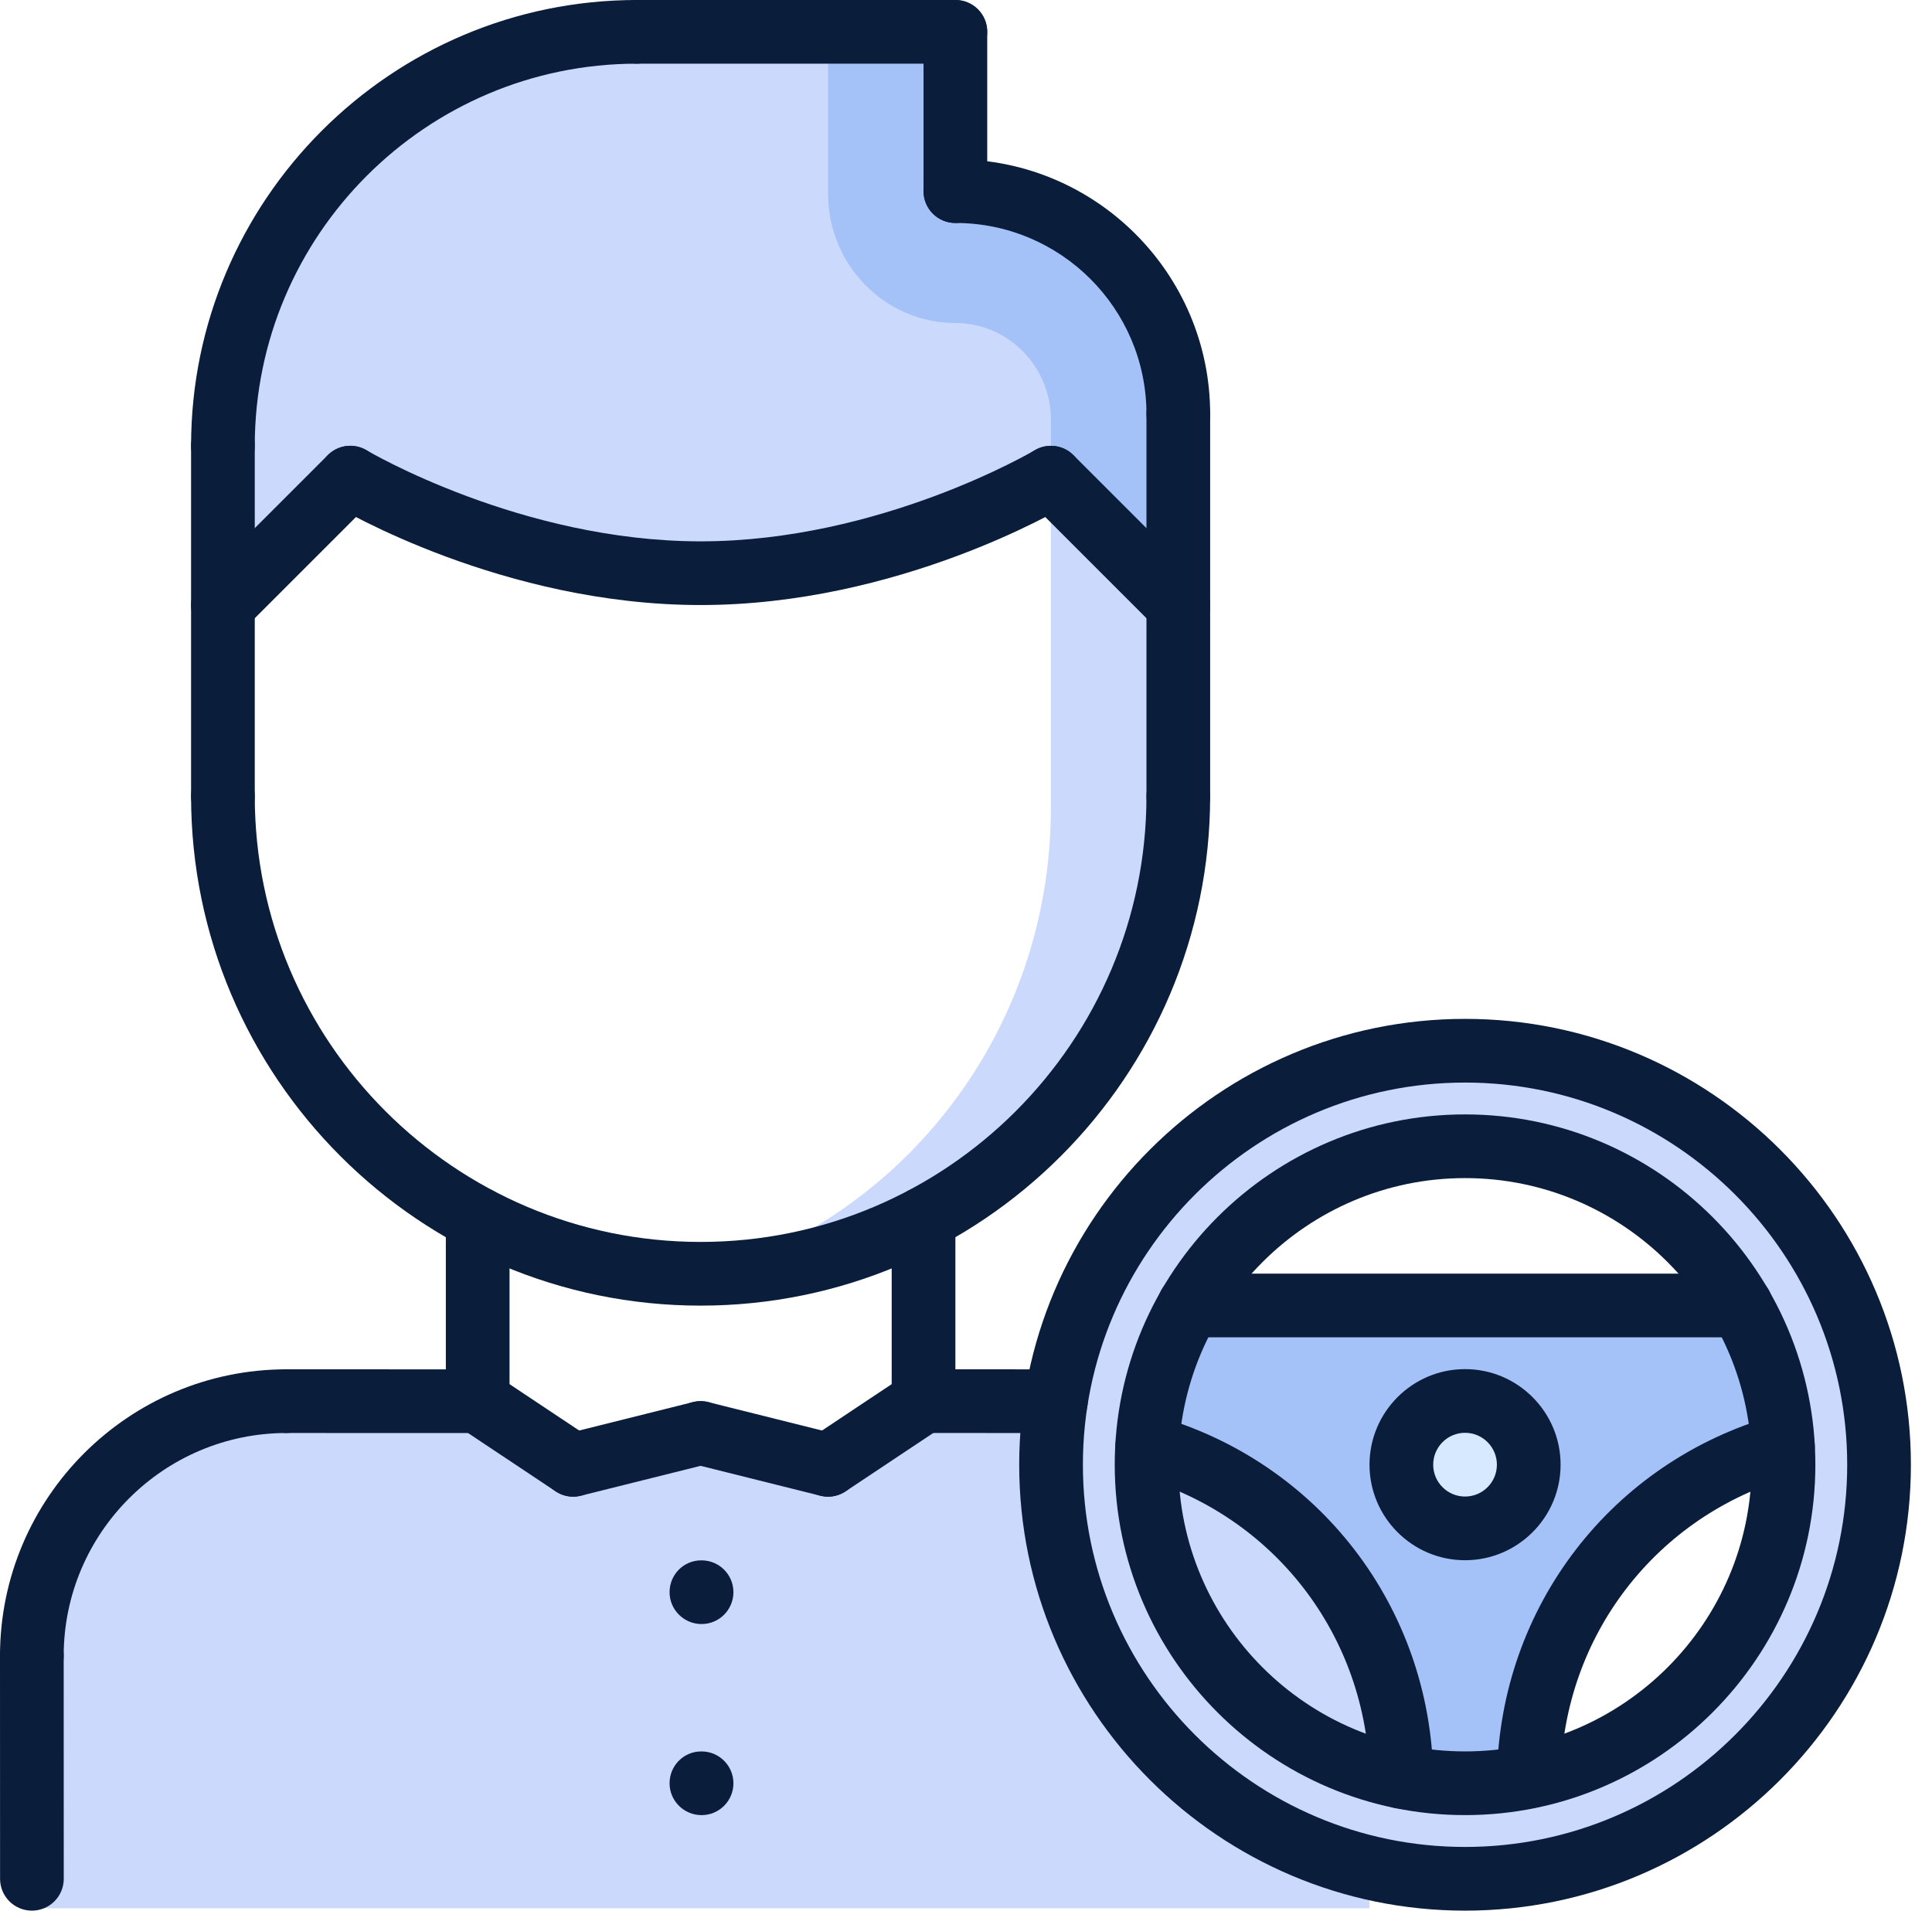 <svg width="91" height="90" viewBox="0 0 91 90" fill="none" xmlns="http://www.w3.org/2000/svg">
<path d="M52.503 67.029H43.503L39.003 70.077L33.003 68.553L27.003 70.077L22.503 67.029H13.503C6.873 67.029 1.503 72.484 1.503 79.22V89.888H33.003H64.503V79.22C64.503 72.484 59.133 67.029 52.503 67.029Z" fill="#CAD9FC"/>
<path d="M69.003 67.029C70.668 67.029 72.003 68.385 72.003 70.077C72.003 71.753 70.668 73.124 69.003 73.124C67.353 73.124 66.003 71.753 66.003 70.077C66.003 68.385 67.353 67.029 69.003 67.029Z" fill="#D7E9FF"/>
<path d="M69.003 67.029C67.353 67.029 66.003 68.385 66.003 70.077C66.003 71.753 67.353 73.125 69.003 73.125C70.668 73.125 72.003 71.753 72.003 70.077C72.003 68.385 70.668 67.029 69.003 67.029ZM56.013 62.457H81.993C83.133 64.453 83.837 66.739 83.973 69.193C77.163 71.159 72.153 77.468 72.003 84.996V85.011C71.043 85.209 70.038 85.316 69.003 85.316C67.968 85.316 66.963 85.209 66.003 85.011C65.883 77.468 60.858 71.159 54.033 69.193C54.168 66.739 54.873 64.453 56.013 62.457Z" fill="#A4C2F7"/>
<path d="M49.503 70.076C49.503 69.04 49.578 68.019 49.728 67.029C51.168 57.535 59.253 50.265 69.003 50.265C79.773 50.265 88.503 59.135 88.503 70.076C88.503 81.018 79.773 89.887 69.003 89.887C58.233 89.887 49.503 81.018 49.503 70.076ZM54.003 70.076C54.003 77.437 59.163 83.594 66.003 85.011C66.963 85.209 67.968 85.316 69.003 85.316C70.038 85.316 71.043 85.209 72.003 85.011C78.843 83.594 84.003 77.437 84.003 70.076C84.003 69.772 83.988 69.482 83.973 69.193C83.836 66.739 83.131 64.453 81.993 62.457C79.398 57.9 74.553 54.837 69.003 54.837C63.453 54.837 58.608 57.9 56.013 62.457C54.873 64.453 54.169 66.739 54.033 69.193C54.018 69.482 54.003 69.772 54.003 70.076Z" fill="#CAD9FC"/>
<path d="M55.503 19.787V28.93L49.503 22.835C49.503 22.835 42.003 27.407 33.003 27.407C24.003 27.407 16.503 22.835 16.503 22.835L10.503 28.93V21.311C10.503 10.354 19.218 1.5 30.003 1.5H45.003V9.119C50.808 9.119 55.503 13.889 55.503 19.787Z" fill="#CAD9FC"/>
<path d="M55.503 28.93V19.787C55.503 13.889 50.808 9.119 45.003 9.119V1.5H39.003V9.119C39.003 12.486 41.69 15.215 45.003 15.215C47.484 15.215 49.503 17.266 49.503 19.787V22.835L55.503 28.93Z" fill="#A4C2F7"/>
<path d="M49.503 22.835L49.497 22.838V38.074C49.497 46.852 44.637 54.472 37.497 58.297C35.205 59.523 32.676 60.36 30 60.726C30.982 60.858 31.983 60.933 33.003 60.933C36.798 60.933 40.368 59.973 43.503 58.297C50.643 54.472 55.503 46.852 55.503 38.074V28.931L49.503 22.835Z" fill="#CAD9FC"/>
<path d="M1.5 79.501C0.67 79.501 0 78.831 0 78.001C0 70.557 6.056 64.501 13.5 64.501C14.329 64.501 15 65.172 15 66.001C15 66.831 14.329 67.501 13.5 67.501C7.712 67.501 3 72.213 3 78.001C3 78.831 2.329 79.501 1.5 79.501Z" fill="#0A1D3B"/>
<path d="M22.5 67.503L13.5 67.501C12.671 67.501 12 66.829 12 66.001C12 65.172 12.672 64.501 13.5 64.501L22.5 64.503C23.329 64.503 24 65.175 24 66.003C24 66.832 23.328 67.503 22.5 67.503Z" fill="#0A1D3B"/>
<path d="M49.734 67.503L43.5 67.5C42.67 67.5 42 66.828 42 66C42 65.17 42.672 64.5 43.5 64.5L49.734 64.503C50.563 64.503 51.234 65.175 51.234 66.003C51.234 66.832 50.562 67.503 49.734 67.503Z" fill="#0A1D3B"/>
<path d="M1.503 90C0.675 90 0.003 89.329 0.003 88.5L0 78.001C0 77.173 0.67 76.501 1.5 76.501C2.328 76.501 3 77.172 3 78.001L3.003 88.5C3.003 89.328 2.333 90 1.503 90Z" fill="#0A1D3B"/>
<path d="M22.5 67.503C21.671 67.503 21 66.832 21 66.003V57.406C21 56.577 21.671 55.906 22.5 55.906C23.329 55.906 24 56.577 24 57.406V66.003C24 66.832 23.329 67.503 22.5 67.503Z" fill="#0A1D3B"/>
<path d="M43.5 67.5C42.67 67.5 42 66.829 42 66V57.406C42 56.577 42.67 55.906 43.5 55.906C44.33 55.906 45 56.577 45 57.406V66C45 66.829 44.33 67.5 43.5 67.5Z" fill="#0A1D3B"/>
<path d="M33 61.501C19.767 61.501 9 50.734 9 37.501C9 36.672 9.671 36.001 10.5 36.001C11.329 36.001 12 36.672 12 37.501C12 49.081 21.42 58.501 33 58.501C44.58 58.501 54 49.081 54 37.501C54 36.672 54.67 36.001 55.5 36.001C56.33 36.001 57 36.672 57 37.501C57 50.734 46.233 61.501 33 61.501Z" fill="#0A1D3B"/>
<path d="M10.5 39.001C9.671 39.001 9 38.331 9 37.501V21C9 20.17 9.671 19.5 10.5 19.5C11.329 19.5 12 20.17 12 21V37.501C12 38.331 11.329 39.001 10.5 39.001Z" fill="#0A1D3B"/>
<path d="M55.5 39.002C54.671 39.002 54 38.331 54 37.502V19.503C54 18.674 54.671 18.003 55.5 18.003C56.33 18.003 57 18.674 57 19.503V37.502C57 38.331 56.33 39.002 55.5 39.002Z" fill="#0A1D3B"/>
<path d="M55.5 21.003C54.671 21.003 54 20.332 54 19.503C54 14.539 49.964 10.503 45 10.503C44.171 10.503 43.5 9.832 43.5 9.003C43.5 8.173 44.171 7.503 45 7.503C51.617 7.503 57 12.886 57 19.503C57 20.332 56.33 21.003 55.5 21.003Z" fill="#0A1D3B"/>
<path d="M45 10.503C44.171 10.503 43.5 9.832 43.5 9.003V1.5C43.5 0.67 44.171 0 45 0C45.83 0 46.5 0.67 46.5 1.5V9.003C46.5 9.832 45.83 10.503 45 10.503Z" fill="#0A1D3B"/>
<path d="M45 3H30C29.17 3 28.5 2.329 28.5 1.5C28.5 0.67 29.17 0 30 0H45C45.829 0 46.5 0.67 46.5 1.5C46.5 2.329 45.829 3 45 3Z" fill="#0A1D3B"/>
<path d="M10.5 22.5C9.671 22.5 9 21.829 9 21C9 9.42 18.42 0 30 0C30.829 0 31.5 0.67 31.5 1.5C31.5 2.329 30.829 3 30 3C20.075 3 12 11.075 12 21C12 21.829 11.329 22.5 10.5 22.5Z" fill="#0A1D3B"/>
<path d="M55.5 30C55.116 30 54.732 29.853 54.44 29.561L48.44 23.561C47.853 22.974 47.853 22.026 48.44 21.44C49.026 20.853 49.974 20.853 50.561 21.44L56.561 27.44C57.147 28.026 57.147 28.974 56.561 29.561C56.268 29.853 55.884 30 55.5 30Z" fill="#0A1D3B"/>
<path d="M33 28.5C23.691 28.5 16.049 23.977 15.727 23.785C15.018 23.359 14.789 22.44 15.213 21.729C15.637 21.021 16.554 20.785 17.27 21.211C17.343 21.256 24.546 25.5 33 25.5C41.454 25.5 48.657 21.256 48.729 21.213C49.446 20.787 50.361 21.022 50.785 21.73C51.21 22.441 50.98 23.361 50.271 23.787C49.952 23.977 42.309 28.5 33 28.5Z" fill="#0A1D3B"/>
<path d="M10.5 30C10.116 30 9.732 29.853 9.439 29.561C8.853 28.974 8.853 28.026 9.439 27.439L15.439 21.439C16.026 20.853 16.974 20.853 17.56 21.439C18.147 22.026 18.147 22.974 17.56 23.561L11.56 29.561C11.268 29.853 10.884 30 10.5 30Z" fill="#0A1D3B"/>
<path d="M26.998 70.5C26.713 70.5 26.424 70.417 26.168 70.248L21.668 67.251C20.979 66.792 20.791 65.86 21.252 65.17C21.711 64.48 22.64 64.296 23.332 64.755L27.832 67.752C28.521 68.211 28.709 69.142 28.248 69.832C27.96 70.266 27.483 70.5 26.998 70.5Z" fill="#0A1D3B"/>
<path d="M26.998 70.5C26.326 70.5 25.716 70.046 25.545 69.363C25.343 68.559 25.831 67.746 26.637 67.545L32.637 66.046C33.438 65.844 34.254 66.332 34.455 67.138C34.657 67.942 34.169 68.755 33.363 68.957L27.363 70.455C27.241 70.485 27.119 70.5 26.998 70.5Z" fill="#0A1D3B"/>
<path d="M39.001 70.5C38.517 70.5 38.04 70.266 37.752 69.832C37.291 69.142 37.479 68.211 38.167 67.752L42.667 64.755C43.357 64.296 44.287 64.48 44.748 65.17C45.208 65.86 45.021 66.792 44.332 67.251L39.832 70.248C39.576 70.417 39.286 70.5 39.001 70.5Z" fill="#0A1D3B"/>
<path d="M39.001 70.5C38.881 70.5 38.758 70.485 38.637 70.455L32.637 68.957C31.833 68.755 31.344 67.942 31.545 67.138C31.744 66.336 32.557 65.844 33.363 66.046L39.363 67.545C40.167 67.746 40.656 68.559 40.455 69.363C40.284 70.044 39.673 70.5 39.001 70.5Z" fill="#0A1D3B"/>
<path d="M33.045 76.5C32.216 76.5 31.538 75.829 31.538 75C31.538 74.17 32.201 73.5 33.029 73.5H33.045C33.873 73.5 34.545 74.17 34.545 75C34.545 75.829 33.873 76.5 33.045 76.5Z" fill="#0A1D3B"/>
<path d="M33.045 85.501C32.216 85.501 31.538 84.831 31.538 84.001C31.538 83.172 32.201 82.501 33.029 82.501H33.045C33.873 82.501 34.545 83.172 34.545 84.001C34.545 84.831 33.873 85.501 33.045 85.501Z" fill="#0A1D3B"/>
<path d="M69.006 90C57.426 90 48.006 80.578 48.006 68.995C48.006 57.415 57.426 47.994 69.006 47.994C80.586 47.994 90.006 57.415 90.006 68.995C90.006 80.578 80.586 90 69.006 90ZM69.006 50.994C59.08 50.994 51.006 59.07 51.006 68.995C51.006 78.922 59.08 87 69.006 87C78.931 87 87.006 78.922 87.006 68.995C87.006 59.07 78.931 50.994 69.006 50.994Z" fill="#0A1D3B"/>
<path d="M69.006 85.5C59.908 85.5 52.506 78.096 52.506 68.995C52.506 59.896 59.908 52.494 69.006 52.494C78.103 52.494 85.506 59.896 85.506 68.995C85.506 78.096 78.103 85.5 69.006 85.5ZM69.006 55.494C61.561 55.494 55.506 61.551 55.506 68.995C55.506 76.441 61.561 82.5 69.006 82.5C76.45 82.5 82.506 76.441 82.506 68.995C82.506 61.551 76.45 55.494 69.006 55.494Z" fill="#0A1D3B"/>
<path d="M69.006 73.494C66.525 73.494 64.506 71.475 64.506 68.994C64.506 66.513 66.525 64.492 69.006 64.492C71.487 64.492 73.506 66.513 73.506 68.994C73.506 71.475 71.487 73.494 69.006 73.494ZM69.006 67.492C68.178 67.492 67.506 68.166 67.506 68.994C67.506 69.822 68.178 70.494 69.006 70.494C69.834 70.494 70.506 69.822 70.506 68.994C70.506 68.166 69.834 67.492 69.006 67.492Z" fill="#0A1D3B"/>
<path d="M81.999 62.994H56.013C55.184 62.994 54.513 62.323 54.513 61.494C54.513 60.664 55.184 59.994 56.013 59.994H81.999C82.829 59.994 83.499 60.664 83.499 61.494C83.499 62.323 82.829 62.994 81.999 62.994Z" fill="#0A1D3B"/>
<path d="M72.009 85.183C72 85.183 71.989 85.183 71.98 85.183C71.151 85.167 70.492 84.483 70.509 83.655C70.66 75.682 75.909 68.863 83.569 66.685C84.369 66.456 85.195 66.921 85.422 67.717C85.648 68.514 85.186 69.343 84.39 69.57C78.007 71.385 73.635 77.067 73.509 83.71C73.492 84.531 72.825 85.183 72.009 85.183Z" fill="#0A1D3B"/>
<path d="M66.009 85.198C65.193 85.198 64.524 84.543 64.509 83.725C64.39 77.071 60.018 71.383 53.626 69.57C52.828 69.345 52.366 68.515 52.593 67.719C52.818 66.921 53.65 66.454 54.444 66.685C62.116 68.862 67.366 75.688 67.509 83.673C67.524 84.501 66.864 85.185 66.036 85.2C66.027 85.198 66.018 85.198 66.009 85.198Z" fill="#0A1D3B"/>
</svg>
